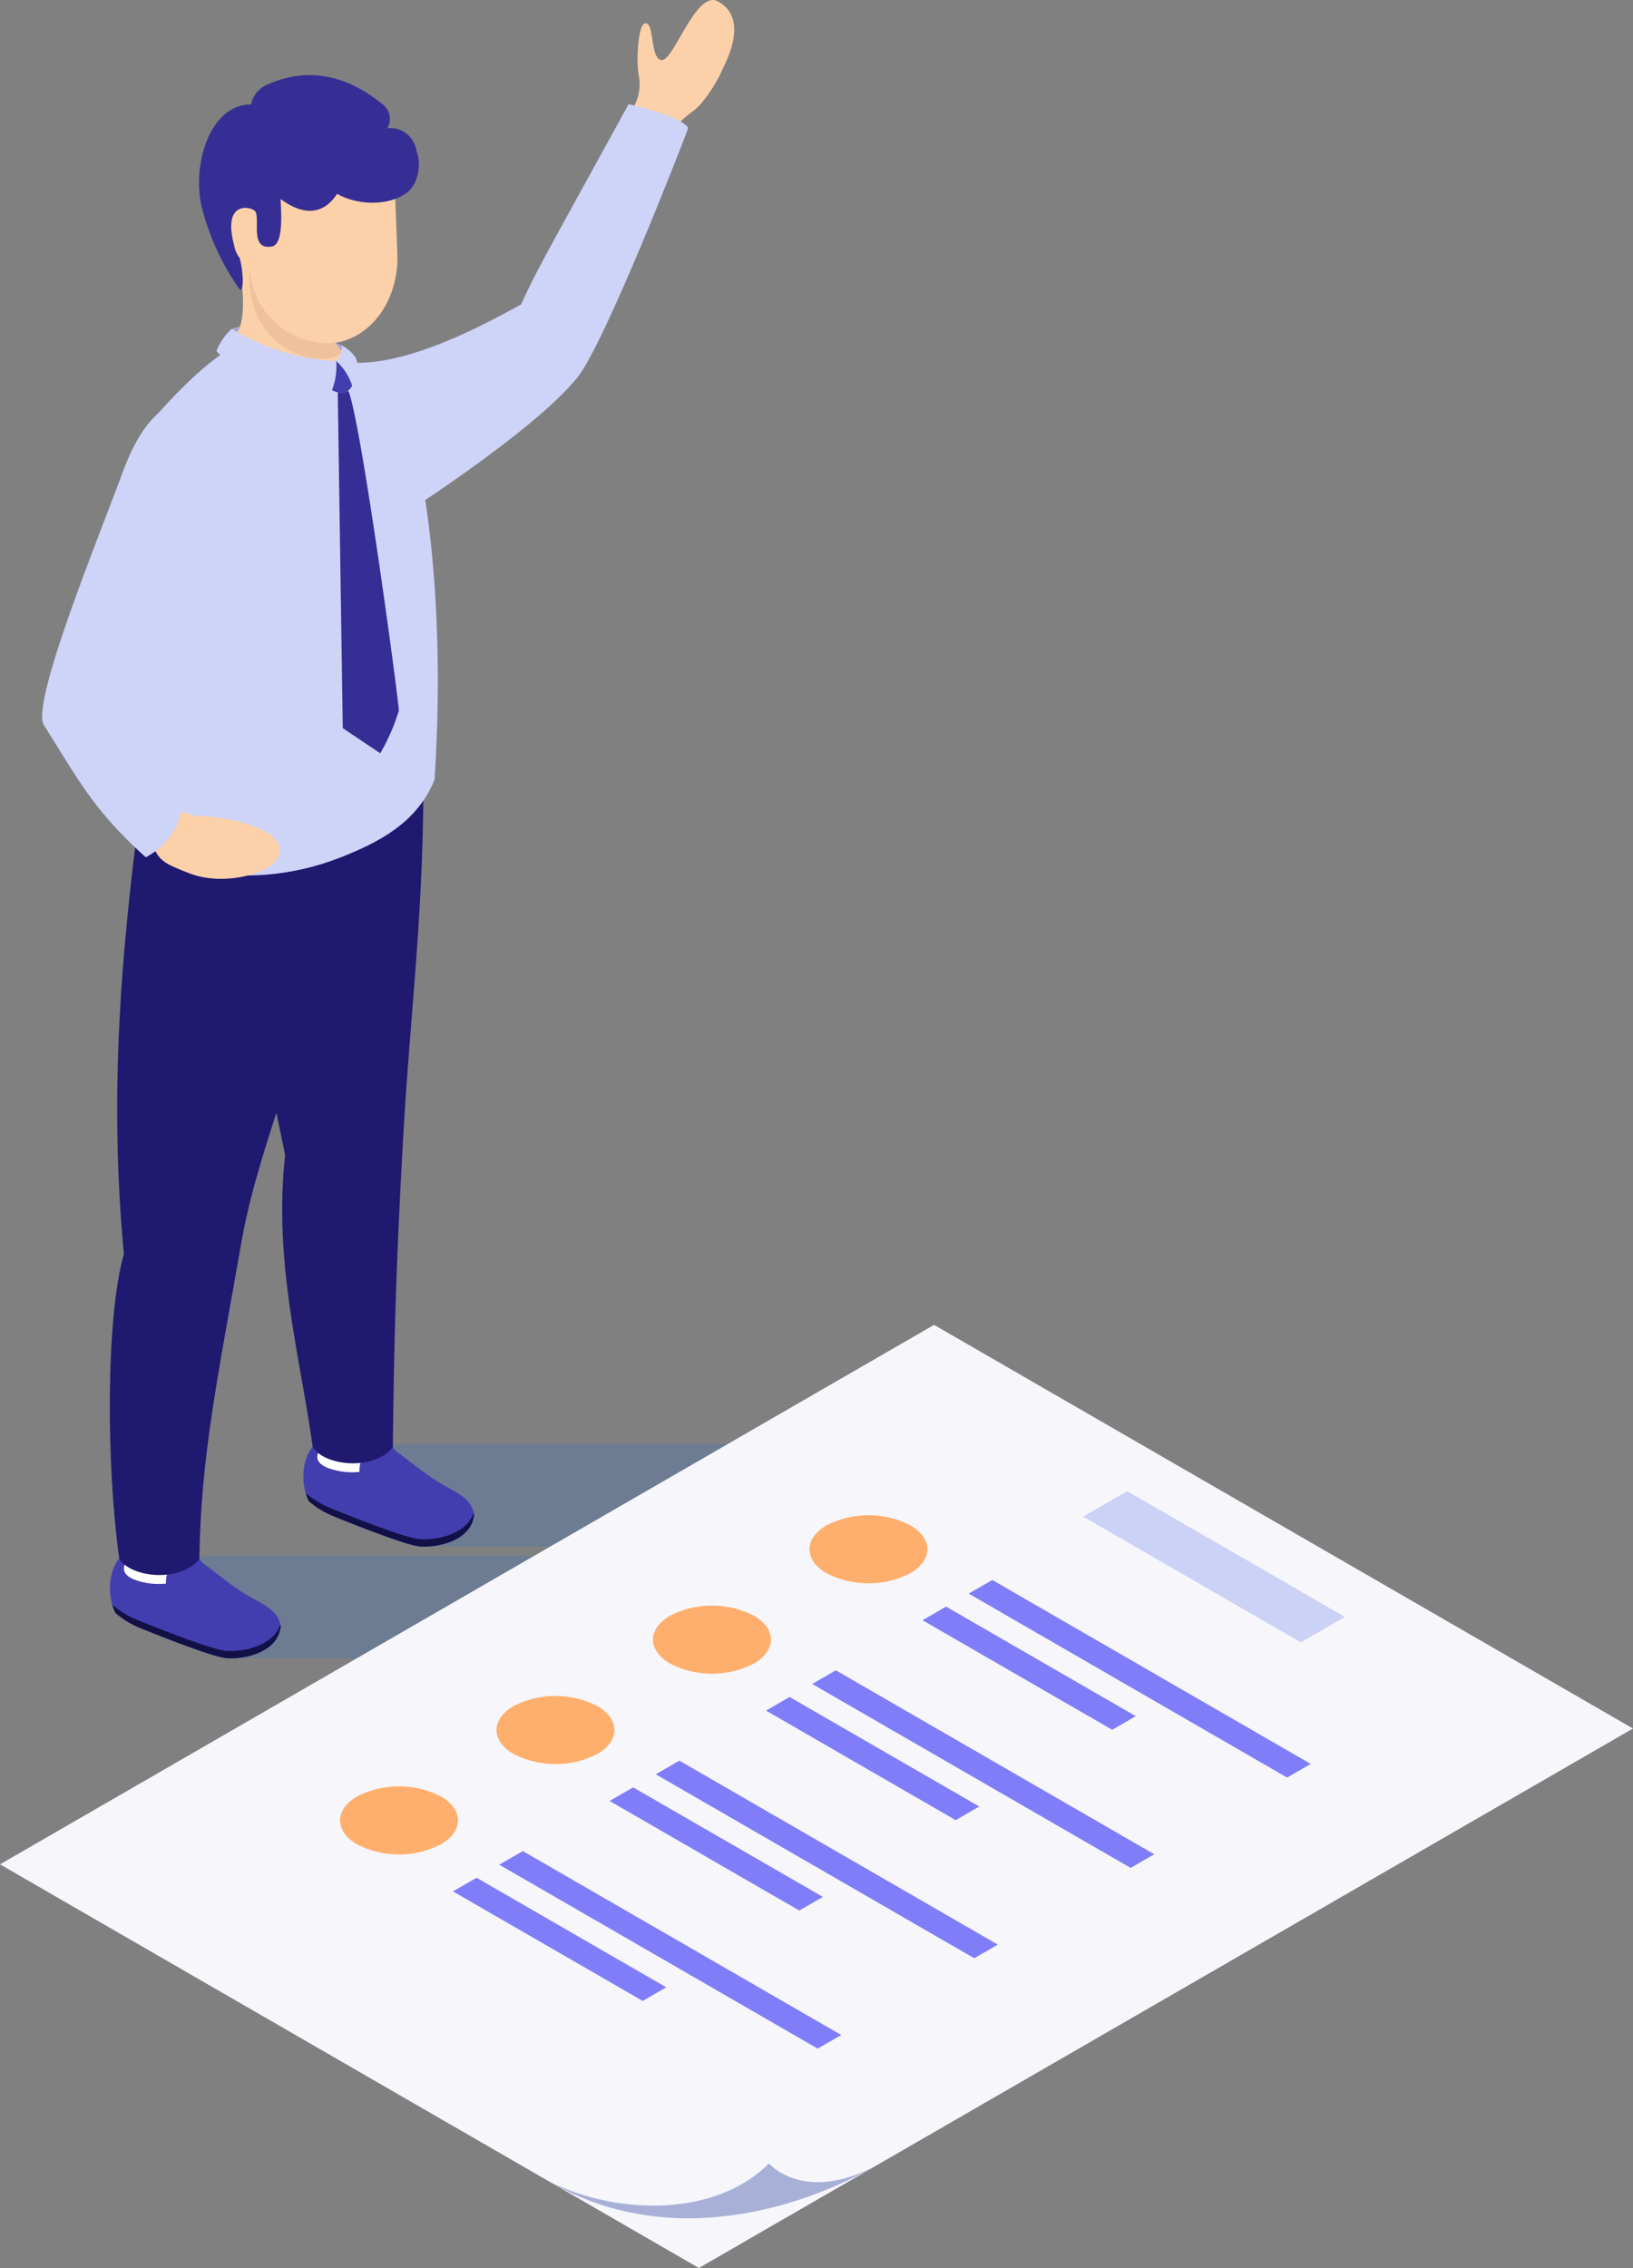 <svg xmlns="http://www.w3.org/2000/svg" xmlns:xlink="http://www.w3.org/1999/xlink" width="139.423" height="193.574" viewBox="0 0 139.423 193.574">
  <rect x="0" y="0" width="139.423" height="193.574" fill="#808080" stroke="none"/>
  <defs>
    <linearGradient id="linear-gradient" x1="11.379" y1="0.872" x2="11.732" y2="0.214" gradientUnits="objectBoundingBox">
      <stop offset="0" stop-color="#423eaf"/>
      <stop offset="0.488" stop-color="#2f2a8d"/>
      <stop offset="1" stop-color="#1f196f"/>
    </linearGradient>
    <linearGradient id="linear-gradient-2" x1="51.067" y1="1.887" x2="52.842" y2="0.126" xlink:href="#linear-gradient"/>
    <linearGradient id="linear-gradient-3" x1="-114.615" y1="0.443" x2="-113.47" y2="0.518" gradientUnits="objectBoundingBox">
      <stop offset="0" stop-color="#5652cc"/>
      <stop offset="0.356" stop-color="#443fae"/>
      <stop offset="1" stop-color="#20196f"/>
    </linearGradient>
    <linearGradient id="linear-gradient-4" x1="11.379" y1="0.872" x2="11.732" y2="0.214" xlink:href="#linear-gradient"/>
    <linearGradient id="linear-gradient-5" x1="51.026" y1="1.887" x2="52.8" y2="0.126" xlink:href="#linear-gradient"/>
    <linearGradient id="linear-gradient-6" x1="-101.182" y1="0.432" x2="-99.755" y2="0.533" gradientUnits="objectBoundingBox">
      <stop offset="0" stop-color="#5652cc"/>
      <stop offset="0.356" stop-color="#443fae"/>
      <stop offset="1" stop-color="#1f196f"/>
    </linearGradient>
    <linearGradient id="linear-gradient-7" x1="-57.992" y1="0.099" x2="-57.144" y2="1.161" gradientUnits="objectBoundingBox">
      <stop offset="0" stop-color="#f6f6fb"/>
      <stop offset="1" stop-color="#ced3f8"/>
    </linearGradient>
    <linearGradient id="linear-gradient-8" x1="-78.04" y1="0.5" x2="-79.04" y2="0.5" gradientUnits="objectBoundingBox">
      <stop offset="0" stop-color="#ced3f8"/>
      <stop offset="0.071" stop-color="#d3d7f8"/>
      <stop offset="0.37" stop-color="#e6e8f9"/>
      <stop offset="0.677" stop-color="#f2f2fa"/>
      <stop offset="1" stop-color="#f6f6fb"/>
    </linearGradient>
    <linearGradient id="linear-gradient-9" x1="-95.527" y1="0.381" x2="-94.076" y2="0.83" gradientUnits="objectBoundingBox">
      <stop offset="0" stop-color="#f6f6fb"/>
      <stop offset="0.08" stop-color="#f2f2fa"/>
      <stop offset="1" stop-color="#ced3f8"/>
    </linearGradient>
  </defs>
  <g id="Group_23610" data-name="Group 23610" transform="translate(-2684.301 -2361.896)">
    <path id="Path_9551" data-name="Path 9551" d="M2795.58,2604.046h-51.651l6.334,8.726h45.317Z" transform="translate(-29.275 -118.884)" fill="#3772ce" opacity="0.256" style="mix-blend-mode: multiply;isolation: isolate"/>
    <g id="Group_23598" data-name="Group 23598" transform="translate(2703.513 2425.924)">
      <path id="Path_9552" data-name="Path 9552" d="M2737.157,2603.018c-1.915.312-2.469,3.392-1.512,5.329a7.443,7.443,0,0,0,2.094,1.287s6.04,2.479,7.4,2.587,4.376-.4,4.621-2.718c-.229-1.421-1.421-1.81-2.884-2.678-1.906-1.128-3.538-2.772-5.073-3.528C2740.537,2602.679,2737.157,2603.018,2737.157,2603.018Z" transform="translate(-2728.495 -2544.258)" fill="url(#linear-gradient)"/>
      <path id="Path_9553" data-name="Path 9553" d="M2745.294,2616.177c-1.4-.109-7.615-2.657-7.615-2.657a8.084,8.084,0,0,1-2.089-1.268,4.725,4.725,0,0,0,.253.673,7.446,7.446,0,0,0,2.094,1.287s6.04,2.48,7.4,2.588,4.376-.4,4.621-2.718c-.007-.046-.026-.093-.034-.143C2749.28,2615.85,2746.572,2616.285,2745.294,2616.177Z" transform="translate(-2728.694 -2548.837)" fill="#121047"/>
      <path id="Path_9554" data-name="Path 9554" d="M2742.419,2599.085a33.82,33.82,0,0,0-4.083,1.522,1.831,1.831,0,0,1-.154.9c-.022.041-.049.085-.074.128-.57.557-1.176,1.539.579,2.089,3.4,1.068,6.3-1.211,4.959-1.98C2742.747,2601.226,2742.538,2599.809,2742.419,2599.085Z" transform="translate(-2729.644 -2542.373)" fill="#fff"/>
      <path id="Path_9555" data-name="Path 9555" d="M2747.683,2604.449c-.256-.34-.843-1.236-1.881-.5a2.492,2.492,0,0,0-1.2,2.48c.127.776,2.364.2,2.45.085S2747.683,2604.449,2747.683,2604.449Z" transform="translate(-2733.102 -2544.622)" fill="url(#linear-gradient-2)"/>
      <path id="Path_9556" data-name="Path 9556" d="M2738.97,2488.161c.152,12.851-1.112,21.548-1.74,32.948-.642,11.639-.752,17.318-.862,26.068-1.681,2.078-5.942,1.556-6.84-.05-1.111-7.944-3.346-15.686-2.356-24.9-2.532-12.532-6-25.582-4.927-34.547C2724.771,2488.479,2736.44,2487.357,2738.97,2488.161Z" transform="translate(-2722.043 -2487.676)" fill="url(#linear-gradient-3)"/>
    </g>
    <path id="Path_9557" data-name="Path 9557" d="M2765.971,2622.773h-52.959l5.479,8.727h47.48Z" transform="translate(-14.096 -128.078)" fill="#3772ce" opacity="0.256" style="mix-blend-mode: multiply;isolation: isolate"/>
    <g id="Group_23599" data-name="Group 23599" transform="translate(2693.678 2433.199)">
      <path id="Path_9558" data-name="Path 9558" d="M2704.716,2621.748c-1.914.311-2.466,3.394-1.51,5.332a7.515,7.515,0,0,0,2.093,1.286s6.04,2.478,7.4,2.586,4.376-.4,4.624-2.716c-.234-1.422-1.424-1.81-2.889-2.68-1.9-1.129-3.535-2.772-5.072-3.526C2708.1,2621.411,2704.716,2621.748,2704.716,2621.748Z" transform="translate(-2702.734 -2560.729)" fill="url(#linear-gradient-4)"/>
      <path id="Path_9559" data-name="Path 9559" d="M2712.853,2634.91c-1.4-.113-7.614-2.659-7.614-2.659a8,8,0,0,1-2.087-1.269,4.556,4.556,0,0,0,.253.676,7.521,7.521,0,0,0,2.092,1.286s6.04,2.478,7.4,2.585,4.376-.4,4.624-2.716c-.009-.051-.027-.094-.037-.145C2716.84,2634.583,2714.132,2635.015,2712.853,2634.91Z" transform="translate(-2702.934 -2565.308)" fill="#121047"/>
      <path id="Path_9560" data-name="Path 9560" d="M2709.98,2617.811a33.539,33.539,0,0,0-4.085,1.525,1.817,1.817,0,0,1-.155.895c-.023.042-.046.085-.071.129-.571.554-1.178,1.536.575,2.091,3.4,1.067,6.3-1.214,4.96-1.984C2710.308,2619.954,2710.1,2618.538,2709.98,2617.811Z" transform="translate(-2703.883 -2558.841)" fill="#fff"/>
      <path id="Path_9561" data-name="Path 9561" d="M2715.239,2623.178c-.255-.337-.843-1.235-1.881-.5a2.49,2.49,0,0,0-1.206,2.482c.13.774,2.366.2,2.45.083S2715.239,2623.178,2715.239,2623.178Z" transform="translate(-2707.337 -2561.093)" fill="url(#linear-gradient-5)"/>
      <path id="Path_9562" data-name="Path 9562" d="M2721.726,2502.455c.152,12.848-5.953,23.87-7.746,34.108-2.008,11.484-3.5,18.416-3.613,27.164-1.681,2.083-5.943,1.559-6.842-.049-1.109-7.944-1.154-20.548.4-26-1.367-14.3,0-26.745,1.075-35.709C2707.527,2502.77,2719.2,2501.65,2721.726,2502.455Z" transform="translate(-2702.723 -2501.968)" fill="url(#linear-gradient-6)"/>
    </g>
    <path id="Path_9563" data-name="Path 9563" d="M2789.958,2371.517a4.028,4.028,0,0,0,.787-3c-.273-1-.14-4.318.426-4.595.909-.444.461,3.1,1.515,3.1s2.932-6.05,4.8-5c1.821,1.023,1.689,3.1.446,5.644a12.969,12.969,0,0,1-2.052,3.249c-.717.7-1.572,1.093-1.868,1.794A36.6,36.6,0,0,1,2789.958,2371.517Z" transform="translate(-51.872)" fill="#fcd1a9"/>
    <path id="Path_9564" data-name="Path 9564" d="M2744.244,2401.442c5.048,0,11.54-3.66,13.982-4.99,1.272-2.776,1.212-2.612,9.172-17.086.948.2,4.606,1.142,5.09,2.034-.484,1.376-7.114,18.344-9.438,21.262-3.824,4.806-16.3,12.644-16.3,12.644Z" transform="translate(-29.429 -8.577)" fill="url(#linear-gradient-7)"/>
    <g id="Group_23603" data-name="Group 23603" transform="translate(2695.665 2368.308)">
      <path id="Path_9565" data-name="Path 9565" d="M2732.519,2418.147c-.543-.32-6.492-2.473-9.357-1.407.338.962,7.521,3.434,9.043,2.935S2733.125,2418.5,2732.519,2418.147Z" transform="translate(-2714.743 -2395.09)" fill="#a3a9d0"/>
      <g id="Group_23600" data-name="Group 23600" transform="translate(0 22.13)">
        <path id="Path_9566" data-name="Path 9566" d="M2708.108,2425.42c2.261-2.489,6.376-7.156,10.02-7.425,6.195-.456,11.1,4.665,12.368,8.941,1.19,4.027,2.8,14.827,1.866,29.038-1.515,3.746-4.9,5.39-7.981,6.614-8.322,3.3-17.759,1.139-17.759-4.449C2706.624,2447.3,2708.053,2429.3,2708.108,2425.42Z" transform="translate(-2706.624 -2417.966)" fill="url(#linear-gradient-8)"/>
      </g>
      <g id="Group_23601" data-name="Group 23601" transform="translate(5.636 0)">
        <path id="Path_9567" data-name="Path 9567" d="M2722.509,2400.8c-.271-2,7.621,2.3,7.968,4.942.288,2.157-.461,4.134,1.72,5.483.752.6.172,1.087-.5,1.224a15.225,15.225,0,0,1-10.63-1.877C2723.512,2409.19,2723.417,2407.479,2722.509,2400.8Z" transform="translate(-2719.352 -2387.154)" fill="#fcd1a9"/>
        <path id="Path_9568" data-name="Path 9568" d="M2721,2394.5l2.675-4.077,12.287-.461.281,7.394c.15,4.089-2.476,7.5-5.867,7.626a6.717,6.717,0,0,1-6.761-6.4l-1.512-.458Z" transform="translate(-2719.317 -2382.086)" fill="#fcd1a9"/>
        <path id="Path_9569" data-name="Path 9569" d="M2731.3,2414.506c-3.257-.588-5.534-3.719-5.142-7.611a6.7,6.7,0,0,0,6.744,6.382c.19-.008.374-.028.563-.054a2.949,2.949,0,0,0,.712.881A3.886,3.886,0,0,1,2731.3,2414.506Z" transform="translate(-2721.827 -2390.401)" fill="#efc19c"/>
        <path id="Path_9570" data-name="Path 9570" d="M2736.236,2380.915a2.244,2.244,0,0,0-2.473-1.889,1.576,1.576,0,0,0-.448-2.083c-4.323-3.506-7.987-2.461-9.8-1.636a2.306,2.306,0,0,0-1.382,1.688c-3.4,0-5,4.8-4.268,8.539a21.156,21.156,0,0,0,3.273,7.221c.377.353.366-1.38.021-2.653a2.466,2.466,0,0,1-.471-1.082c-1.015-3.786,1.345-3.3,1.674-2.994.734.27-.541,3.481,1.557,3.088,1.014-.192.773-3.038.73-4.039.151.029,2.9,2.5,4.827-.449,2.293,1.275,5.455.855,6.457-.638A3.493,3.493,0,0,0,2736.236,2380.915Z" transform="translate(-2717.695 -2374.492)" fill="#362e94"/>
      </g>
      <g id="Group_23602" data-name="Group 23602" transform="translate(7.118 21.651)">
        <path id="Path_9571" data-name="Path 9571" d="M2741.88,2427.506c1.1,2.857,4.167,25.548,4.293,27.246a17.153,17.153,0,0,1-1.591,3.65l-3.2-2.149-.427-28.619Z" transform="translate(-2730.599 -2422.17)" fill="#362e94"/>
        <path id="Path_9572" data-name="Path 9572" d="M2740.692,2422.634c-.583-1.063-2.624.088-3.1.759a2.46,2.46,0,0,0,2.323,1.684A2.04,2.04,0,0,0,2740.692,2422.634Z" transform="translate(-2728.948 -2419.566)" fill="#423eaf"/>
        <path id="Path_9573" data-name="Path 9573" d="M2730.834,2419.78a5.747,5.747,0,0,1-.471,2.748c-1.587-.061-8.6-1.9-9.755-3.623a5.27,5.27,0,0,1,1.3-1.881A18.874,18.874,0,0,0,2730.834,2419.78Z" transform="translate(-2720.608 -2417.024)" fill="#ced3f8"/>
        <path id="Path_9574" data-name="Path 9574" d="M2740.7,2421.137a4.866,4.866,0,0,1,1.428,2.358,2.941,2.941,0,0,0,.211-2.678,3.187,3.187,0,0,0-1.208-1.029A1.423,1.423,0,0,1,2740.7,2421.137Z" transform="translate(-2730.47 -2418.381)" fill="#ced3f8"/>
      </g>
    </g>
    <g id="Group_23604" data-name="Group 23604" transform="translate(2687.897 2396.187)">
      <path id="Path_9575" data-name="Path 9575" d="M2710.382,2496.028c.817.46-.31.513,2.617,1.345,3.758.1,8.014,1.4,7.139,3.469-.655,1.537-4.71,2.539-7.52,1.472-2.185-.834-2.641-1.111-3.142-2.276C2707.757,2498.632,2710.382,2496.028,2710.382,2496.028Z" transform="translate(-2699.97 -2462.039)" fill="#fcd1a9"/>
      <path id="Path_9576" data-name="Path 9576" d="M2704.935,2429.372c-2.044-.42-4.549.064-6.727,6-1.882,5.125-7.857,19.645-6.693,21.483,3.009,4.755,4.19,7.213,8.7,11.285,2.718-1.458,3.568-4.277,2.742-5.9-2.144-2.654-1.793-4.372-3.077-7.617,1.123-3.065,7.844-14.975,7.994-18.291C2708.063,2432.2,2706.953,2429.788,2704.935,2429.372Z" transform="translate(-2691.366 -2429.259)" fill="url(#linear-gradient-9)"/>
    </g>
    <g id="Group_23609" data-name="Group 23609" transform="translate(2684.301 2474.975)">
      <path id="Path_9577" data-name="Path 9577" d="M2743.972,2664.528l-59.671-34.451,79.75-46.044,59.672,34.452Z" transform="translate(-2684.301 -2584.033)" fill="#f6f6fb"/>
      <g id="Group_23605" data-name="Group 23605" transform="translate(69.112 16.247)">
        <path id="Path_9578" data-name="Path 9578" d="M2821.541,2616.8a7.876,7.876,0,0,1,7.121,0c1.964,1.135,1.964,2.976,0,4.111a7.872,7.872,0,0,1-7.12,0C2819.576,2619.776,2819.576,2617.935,2821.541,2616.8Z" transform="translate(-2820.067 -2615.949)" fill="#ffaf6d"/>
        <path id="Path_9579" data-name="Path 9579" d="M2848.784,2626.8l27.186,15.7-2.014,1.163-27.187-15.7Z" transform="translate(-2833.176 -2621.274)" fill="#807df9"/>
        <path id="Path_9580" data-name="Path 9580" d="M2841.035,2631.271l16.2,9.349-2.014,1.163-16.194-9.351Z" transform="translate(-2829.374 -2623.471)" fill="#807df9"/>
      </g>
      <g id="Group_23606" data-name="Group 23606" transform="translate(55.752 23.96)">
        <path id="Path_9581" data-name="Path 9581" d="M2795.3,2631.953a7.868,7.868,0,0,1,7.12,0c1.966,1.134,1.966,2.975,0,4.11a7.866,7.866,0,0,1-7.118,0C2793.331,2634.928,2793.331,2633.087,2795.3,2631.953Z" transform="translate(-2793.823 -2631.102)" fill="#ffaf6d"/>
        <path id="Path_9582" data-name="Path 9582" d="M2822.54,2641.95l27.186,15.7-2.014,1.164-27.187-15.7Z" transform="translate(-2806.932 -2636.427)" fill="#807df9"/>
        <path id="Path_9583" data-name="Path 9583" d="M2814.793,2646.423l16.194,9.349-2.013,1.164-16.194-9.351Z" transform="translate(-2803.13 -2638.624)" fill="#807df9"/>
      </g>
      <g id="Group_23607" data-name="Group 23607" transform="translate(42.392 31.674)">
        <path id="Path_9584" data-name="Path 9584" d="M2769.053,2647.105a7.874,7.874,0,0,1,7.12,0c1.966,1.135,1.966,2.976,0,4.112a7.868,7.868,0,0,1-7.118,0C2767.086,2650.082,2767.086,2648.24,2769.053,2647.105Z" transform="translate(-2767.578 -2646.255)" fill="#ffaf6d"/>
        <path id="Path_9585" data-name="Path 9585" d="M2796.3,2657.1l27.186,15.7-2.013,1.163-27.187-15.7Z" transform="translate(-2780.688 -2651.58)" fill="#807df9"/>
        <path id="Path_9586" data-name="Path 9586" d="M2788.549,2661.577l16.2,9.349-2.014,1.164-16.194-9.352Z" transform="translate(-2776.885 -2653.778)" fill="#807df9"/>
      </g>
      <g id="Group_23608" data-name="Group 23608" transform="translate(29.033 39.388)">
        <path id="Path_9587" data-name="Path 9587" d="M2742.809,2662.259a7.87,7.87,0,0,1,7.121,0c1.966,1.134,1.966,2.975,0,4.11a7.866,7.866,0,0,1-7.12,0C2740.844,2665.234,2740.844,2663.393,2742.809,2662.259Z" transform="translate(-2741.335 -2661.408)" fill="#ffaf6d"/>
        <path id="Path_9588" data-name="Path 9588" d="M2770.052,2672.257l27.186,15.7-2.014,1.161-27.187-15.7Z" transform="translate(-2754.445 -2666.734)" fill="#807df9"/>
        <path id="Path_9589" data-name="Path 9589" d="M2762.3,2676.729l16.194,9.351-2.013,1.163-16.2-9.351Z" transform="translate(-2750.642 -2668.929)" fill="#807df9"/>
      </g>
      <path id="Path_9590" data-name="Path 9590" d="M2869.73,2611.915l18.588,10.733-3.761,2.17-18.587-10.73Z" transform="translate(-2773.492 -2597.722)" fill="#ccd1f6"/>
      <path id="Path_9591" data-name="Path 9591" d="M2804.454,2724.777c-6.244,3.605-17.661,7.372-27.949,1.432,5.835,2.857,14.132,3.01,18.709-1.567C2796.613,2726.042,2799.739,2727.323,2804.454,2724.777Z" transform="translate(-2729.569 -2653.065)" fill="#a9b0d8"/>
    </g>
  </g>
</svg>
